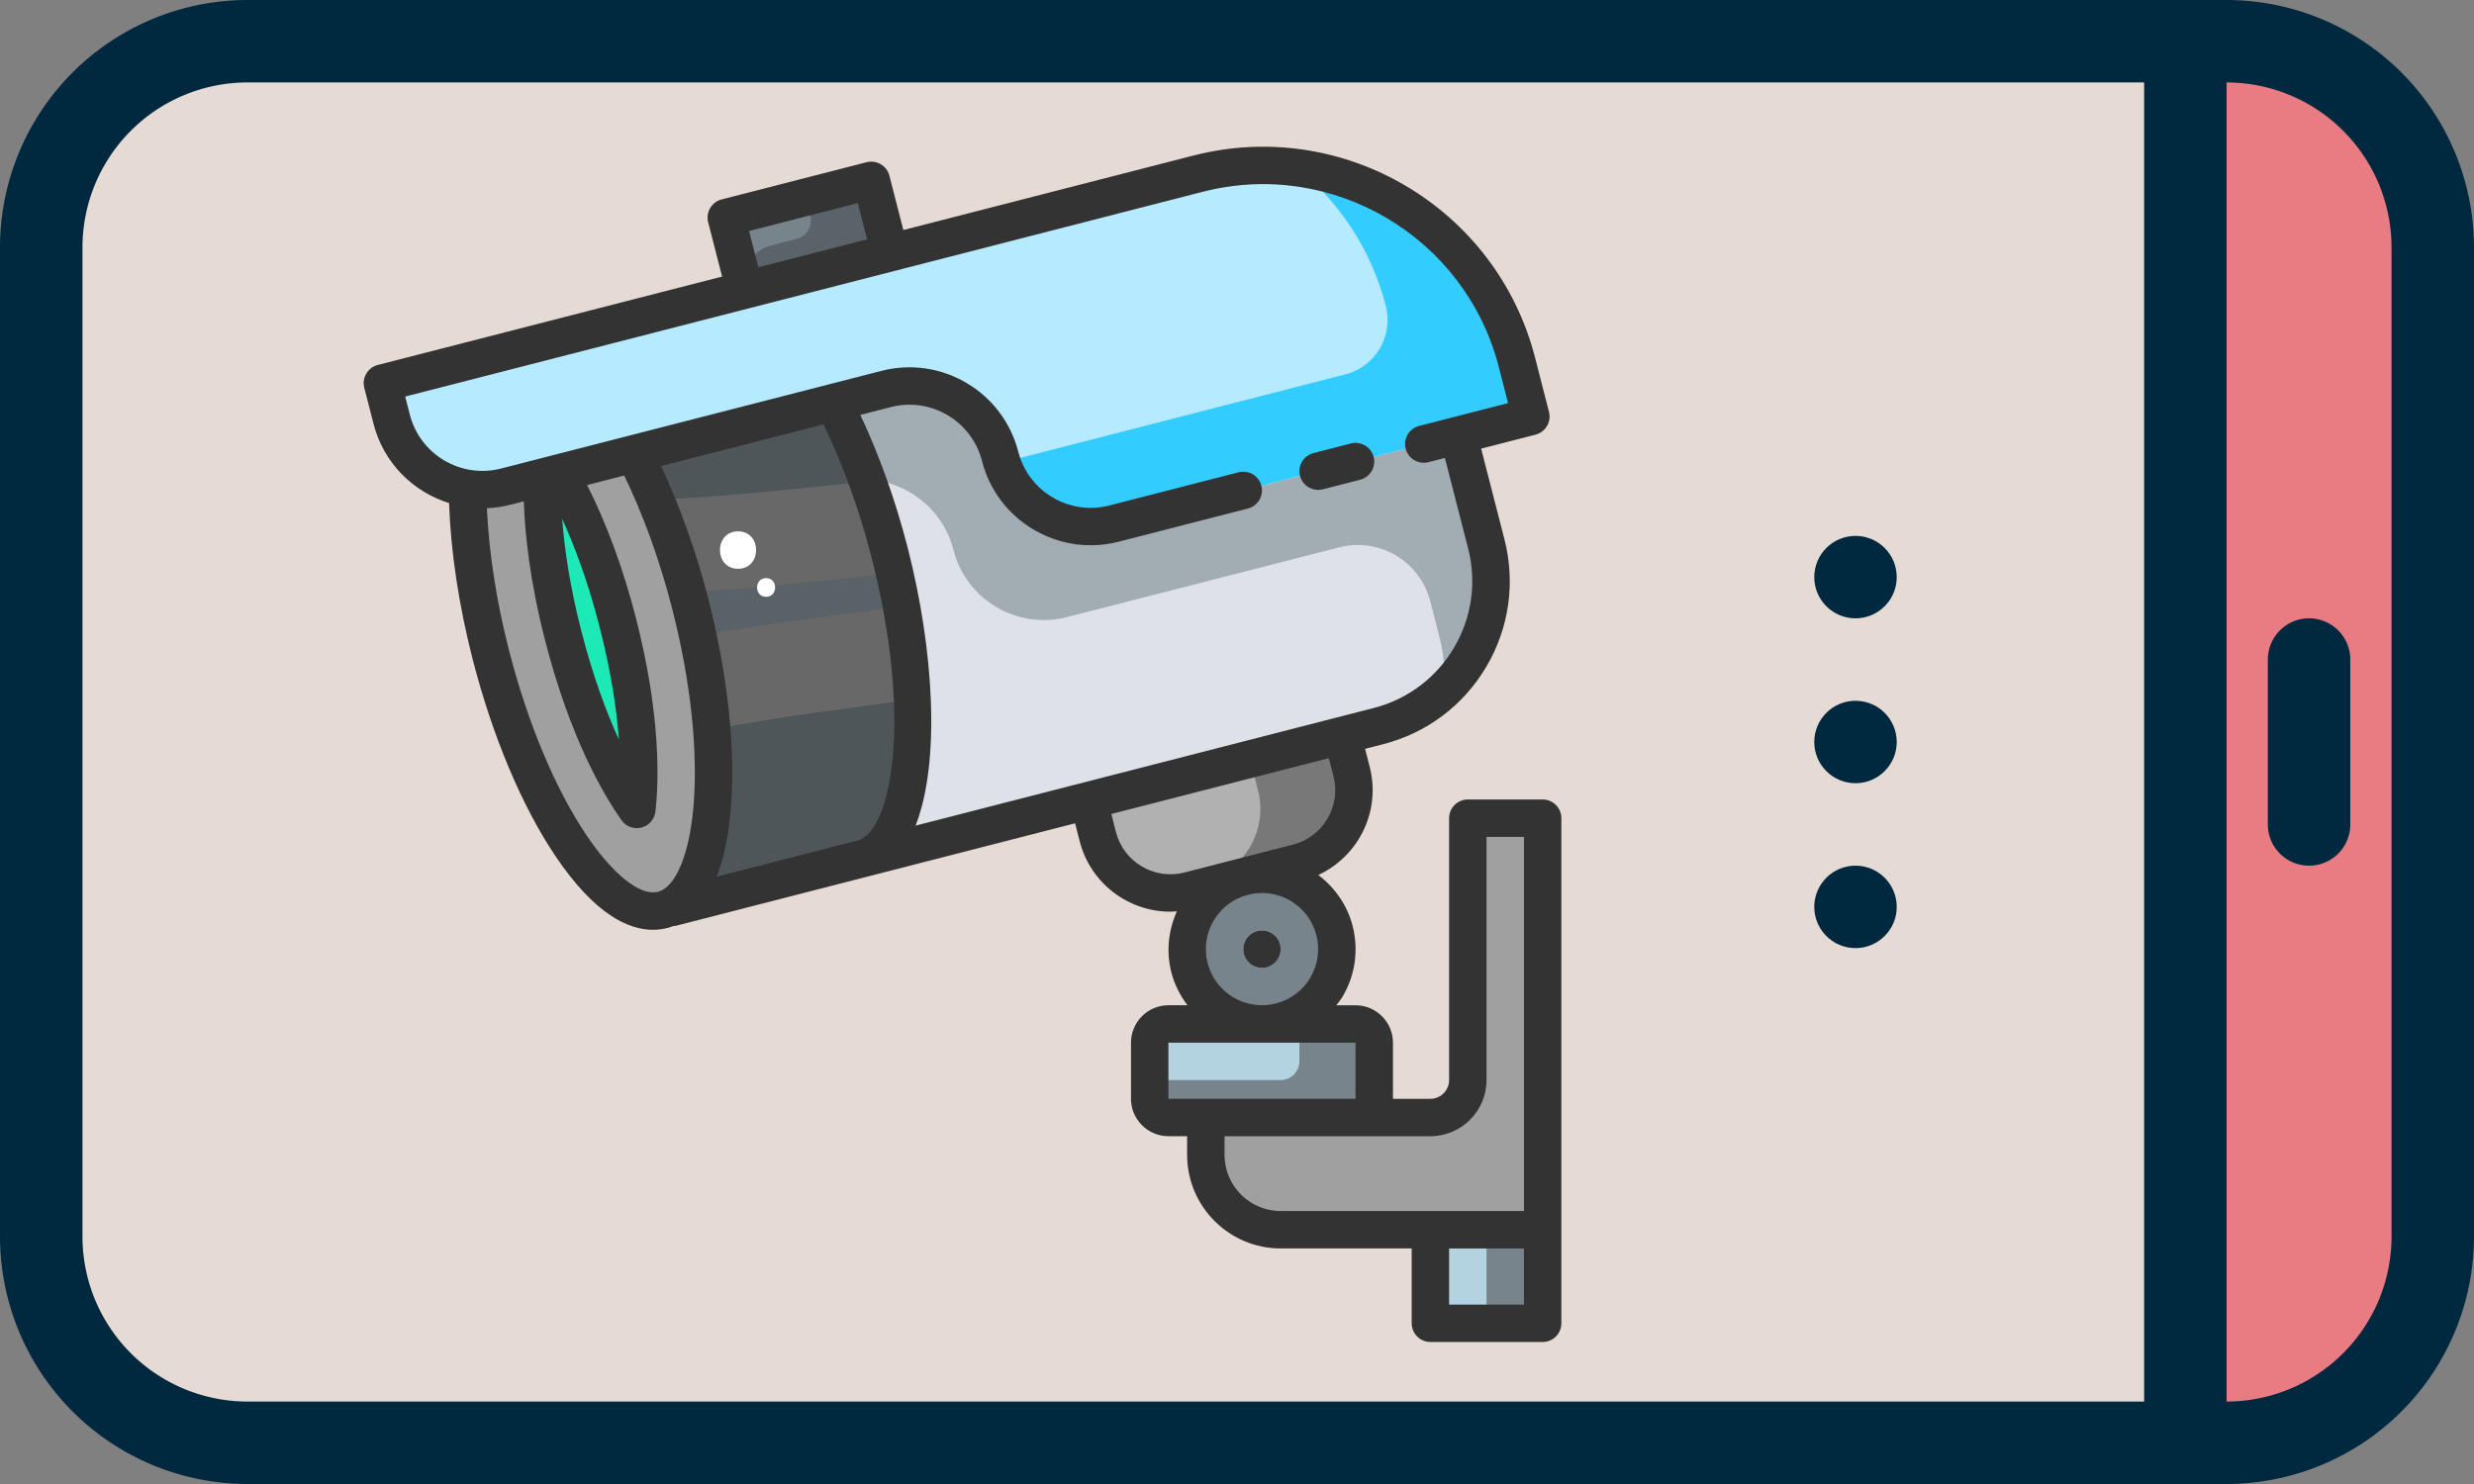 <?xml version="1.0" encoding="utf-8"?>
<svg viewBox="15.999 96.99 480 288" width="480" height="288" xmlns="http://www.w3.org/2000/svg">
  <rect x="15.999" y="96.99" width="480" height="288" fill="#808080" stroke="none"/>
  <path d="M 136 32.989 L 328 32.989 C 350.091 32.989 368 50.897 368 72.989 L 368 448.989 C 368 448.989 368 448.989 368 448.989 L 96 448.989 C 96 448.989 96 448.989 96 448.989 L 96 72.989 C 96 50.897 113.908 32.989 136 32.989 Z" fill="#e6dbd4" transform="matrix(0, -1, 1, 0, -8.989, 472.989)"/>
  <path d="M 328 216.989 L 600 216.989 C 600 216.989 600 216.989 600 216.989 L 600 224.989 C 600 247.08 582.091 264.989 560 264.989 L 368 264.989 C 345.908 264.989 328 247.08 328 224.989 L 328 216.989 C 328 216.989 328 216.989 328 216.989 Z" fill="#e97b82" transform="matrix(0, -1, 1, 0, 223.011, 704.989)"/>
  <g fill="#002940" transform="matrix(0, -1, 1, 0, -0.001, 496.99)">
    <path d="m352 16h-192a48.055 48.055 0 0 0 -48 48v384a48.055 48.055 0 0 0 48 48h192a48.055 48.055 0 0 0 48-48v-384a48.055 48.055 0 0 0 -48-48zm-224 48a32.036 32.036 0 0 1 32-32h192a32.036 32.036 0 0 1 32 32v368h-256zm224 416h-192a32.036 32.036 0 0 1 -32-32h256a32.036 32.036 0 0 1 -32 32z"/>
    <path d="m240 472h32a8 8 0 0 0 0-16h-32a8 8 0 0 0 0 16z"/>
    <circle cx="256" cy="376" r="8"/>
    <circle cx="224" cy="376" r="8"/>
    <circle cx="288" cy="376" r="8"/>
  </g>
  <g transform="matrix(1.086, 0, 0, 1.086, -383.412, 50.717)" style="">
    <path d="M 623.32 262.362 L 643.378 262.362 L 643.378 279.076 L 623.32 279.076 Z" fill="#b4d3e0" style=""/>
    <path d="M 633.349 262.362 L 643.378 262.362 L 643.378 279.076 L 633.349 279.076 Z" fill="#77848c" style=""/>
    <path d="M 643.378 242.304 L 643.378 262.362 L 623.32 262.362 L 596.577 262.362 C 589.189 262.362 583.206 256.378 583.206 248.99 L 583.206 242.304 L 609.949 242.304 L 623.32 242.304 C 626.997 242.304 630.007 239.296 630.007 235.618 L 630.007 188.817 L 643.378 188.817 Z" fill="#a0a0a0" style=""/>
    <path d="M 613.291 228.932 L 613.291 238.961 C 613.291 240.8 611.788 242.304 609.949 242.304 L 583.206 242.304 L 576.52 242.304 C 574.681 242.304 573.177 240.8 573.177 238.961 L 573.177 228.932 C 573.177 227.094 574.681 225.59 576.52 225.59 L 593.235 225.59 L 609.949 225.59 C 611.788 225.59 613.291 227.094 613.291 228.932 Z" fill="#b4d3e0" style=""/>
    <path d="M 613.291 228.932 L 613.291 238.961 C 613.291 240.8 611.788 242.304 609.949 242.304 L 576.52 242.304 C 574.681 242.304 573.177 240.8 573.177 238.961 L 573.177 235.618 L 596.577 235.618 C 598.416 235.618 599.92 234.114 599.92 232.276 L 599.92 225.59 L 609.949 225.59 C 611.788 225.59 613.291 227.094 613.291 228.932 Z" fill="#77848c" style=""/>
    <path d="M 593.235 215.561 C 595.073 215.561 596.577 214.057 596.577 212.218 C 596.577 210.379 595.073 208.875 593.235 208.875 C 591.395 208.875 589.892 210.379 589.892 212.218 C 589.892 214.057 591.395 215.561 593.235 215.561 Z M 606.171 208.875 C 608.01 216.029 603.698 223.316 596.577 225.155 C 595.474 225.456 594.338 225.59 593.235 225.59 C 587.284 225.59 581.835 221.578 580.297 215.561 C 578.459 208.407 582.772 201.12 589.892 199.28 C 597.045 197.442 604.333 201.755 606.171 208.875 Z" fill="#77848c" style=""/>
    <path d="M 609.247 180.493 C 611.085 187.647 606.773 194.936 599.619 196.773 L 589.892 199.28 L 580.197 201.755 C 573.044 203.593 565.755 199.28 563.917 192.128 L 562.246 185.675 L 607.575 174.042 Z" fill="#b1b1b1" style=""/>
    <path d="M 599.619 196.773 L 589.892 199.28 L 580.197 201.755 C 578.559 202.189 576.887 202.29 575.283 202.089 L 582.905 200.117 C 590.059 198.278 594.371 190.991 592.532 183.837 L 591.095 178.287 L 607.575 174.042 L 609.247 180.493 C 611.085 187.647 606.773 194.936 599.619 196.773 Z" fill="#787878" style=""/>
    <path d="M 523.435 74.825 L 526.744 87.795 L 500.87 94.448 L 497.527 81.477 Z" fill="#77848c" style=""/>
    <path d="M 526.744 87.795 L 500.87 94.448 C 499.964 90.941 502.077 87.365 505.584 86.458 L 510.15 85.282 C 511.931 84.824 513.009 83.008 512.557 81.226 L 511.701 77.833 L 523.435 74.825 Z" fill="#596369" style=""/>
    <path d="M 468.612 128.646 C 471.82 134.496 475.297 142.786 478.138 153.784 C 482.083 169.161 482.317 180.527 481.548 187.247 C 477.637 181.731 472.355 171.668 468.41 156.258 C 465.436 144.691 464.566 135.398 464.634 128.646 L 464.466 127.944 L 468.176 127.007 Z" fill="#1de9b6" style=""/>
    <path d="M 487.666 204.596 C 487.197 204.864 486.696 205.064 486.161 205.198 C 476.333 207.739 462.594 187.313 455.474 159.601 C 452.933 149.706 451.563 140.212 451.328 131.989 L 451.595 129.916 C 453.702 130.25 455.908 130.15 458.114 129.581 L 464.466 127.944 L 464.634 128.646 C 464.566 135.398 465.436 144.691 468.41 156.258 C 472.355 171.668 477.637 181.731 481.548 187.247 C 482.317 180.527 482.083 169.161 478.138 153.784 C 475.297 142.786 471.82 134.496 468.612 128.646 L 468.176 127.007 L 481.481 123.564 L 481.916 125.302 C 485.459 132.423 488.668 141.014 491.076 150.441 C 497.828 176.683 496.19 200.05 487.666 204.596 Z" fill="#a0a0a0" style=""/>
    <path d="M 526.711 141.282 C 533.798 168.961 531.625 193.431 521.864 196.039 C 521.83 196.072 521.83 196.072 521.797 196.072 L 487.799 204.797 L 487.666 204.596 C 496.19 200.05 497.828 176.683 491.076 150.441 C 488.668 141.014 485.459 132.423 481.916 125.302 L 481.481 123.564 L 516.916 114.471 L 517.116 115.274 C 520.827 122.562 524.17 131.487 526.711 141.282 Z" fill="#686868" style=""/>
    <path d="M 484.914 131.948 C 497.561 131.326 510.171 129.98 522.786 128.619 C 521.047 123.775 519.146 119.266 517.113 115.278 L 516.913 114.475 L 481.478 123.567 L 481.916 125.302 C 482.952 127.385 483.949 129.628 484.914 131.948 Z" fill="#4f565a" style=""/>
    <path d="M 490.528 148.496 C 490.704 149.151 490.908 149.776 491.076 150.441 C 491.587 152.427 492.031 154.389 492.45 156.334 C 504.484 154.008 516.699 152.701 528.823 150.895 C 528.465 148.963 528.048 147.001 527.6 145.022 C 515.241 146.349 502.899 147.69 490.528 148.496 Z" fill="#586267" style=""/>
    <path d="M 494.933 173.053 C 496.19 189.105 493.606 201.427 487.666 204.593 L 487.799 204.793 L 521.797 196.069 C 521.83 196.069 521.83 196.069 521.864 196.035 C 528.315 194.314 531.428 183.012 530.765 167.577 C 518.804 169.295 506.771 170.646 494.933 173.053 Z" fill="#4f565a" style=""/>
    <path d="M 607.575 174.042 L 562.246 185.675 L 521.864 196.039 C 531.625 193.431 533.798 168.961 526.711 141.282 C 524.17 131.487 520.827 122.562 517.116 115.274 L 516.916 114.471 L 526.109 112.099 C 527.48 111.731 528.884 111.564 530.254 111.564 C 537.709 111.564 544.528 116.578 546.467 124.132 C 548.74 133.092 557.866 138.474 566.792 136.167 L 628.335 120.356 L 628.335 120.389 L 633.316 139.81 C 636.993 154.118 628.368 168.694 614.061 172.371 Z" fill="#dee2e8" style=""/>
    <path d="M 625.627 166.052 C 625.995 162.944 625.794 159.734 624.958 156.526 L 623.3 150.053 C 621.465 142.9 614.181 138.588 607.027 140.422 L 558.435 152.881 C 549.509 155.188 540.383 149.806 538.109 140.847 C 536.238 133.559 529.82 128.646 522.7 128.312 C 520.995 123.564 519.122 119.185 517.116 115.274 L 516.916 114.471 L 526.109 112.099 C 527.48 111.731 528.884 111.564 530.254 111.564 C 537.709 111.564 544.528 116.578 546.467 124.132 C 548.74 133.092 557.866 138.474 566.792 136.167 L 628.335 120.356 L 628.335 120.389 L 633.316 139.81 C 635.856 149.639 632.581 159.601 625.627 166.052 Z" fill="#a2adb3" style=""/>
    <path d="M 638.765 107.318 L 641.272 117.045 L 628.335 120.356 L 566.792 136.167 C 557.866 138.474 548.74 133.092 546.467 124.132 C 544.528 116.578 537.709 111.564 530.254 111.564 C 528.884 111.564 527.48 111.731 526.109 112.099 L 516.916 114.471 L 481.481 123.564 L 468.176 127.007 L 464.466 127.944 L 458.114 129.581 C 455.908 130.15 453.702 130.25 451.595 129.916 C 445.077 129.013 439.495 124.266 437.756 117.548 L 436.119 111.062 L 500.87 94.448 L 526.744 87.795 L 581.802 73.655 C 606.84 67.203 632.346 82.313 638.765 107.318 Z" fill="#b6ebff" style=""/>
    <path d="M 641.272 117.045 L 628.335 120.356 L 566.792 136.167 C 558.234 138.373 549.509 133.526 546.802 125.269 L 604.935 110.327 L 608.14 109.508 C 613.513 108.134 616.748 102.661 615.364 97.29 C 612.757 87.16 607.04 78.669 599.452 72.552 C 617.838 74.925 633.884 88.263 638.765 107.318 Z" fill="#3cf" style=""/>
    <g fill="#fff" transform="matrix(3.343, 0, 0, 3.343, 432.774, 68.473)" style="">
      <path d="m20 20.667c-1.287 0-1.289 2 0 2 1.287 0 1.289-2 0-2z"/>
      <path d="m21.5 23.167c-.643 0-.645 1 0 1 .643 0 .645-1 0-1z"/>
    </g>
    <g fill="#333" transform="matrix(3.343, 0, 0, 3.343, 432.774, 68.473)" style="">
      <circle cx="48" cy="43" r="1"/>
      <g>
        <path d="m50.999 18.451c.083 0 .166-.01.25-.031l2-.514c.534-.138.856-.683.72-1.217-.138-.536-.682-.854-1.218-.72l-2 .514c-.534.138-.856.683-.72 1.217.116.451.523.751.968.751z"/>
        <path d="m63 35h-4c-.553 0-1 .448-1 1v14c0 .551-.448 1-1 1h-2v-3c0-1.103-.897-2-2-2h-1.029c.113-.15.236-.291.333-.455.68-1.15.871-2.495.539-3.789-.292-1.135-.965-2.062-1.834-2.72 2.148-.992 3.358-3.402 2.75-5.775l-.249-.968.969-.249c2.328-.599 4.284-2.067 5.508-4.137s1.567-4.491.97-6.819l-1.244-4.843 2.906-.746c.534-.138.856-.683.72-1.217l-.746-2.906c-2.06-8.011-10.254-12.854-18.262-10.797l-15.496 3.98-.746-2.905c-.138-.536-.684-.852-1.218-.72l-7.749 1.99c-.257.066-.477.231-.611.46-.136.228-.174.5-.108.758l.746 2.905-18.403 4.726c-.534.138-.856.683-.72 1.217l.497 1.938c.536 2.087 2.115 3.629 4.035 4.228.087 2.581.52 5.463 1.261 8.35 1.058 4.117 2.63 7.855 4.426 10.524 2.102 3.122 3.902 3.936 5.208 3.936.278 0 .535-.037.767-.096.105-.027.212-.063.321-.104.055-.005.109-.007.164-.021l10.169-2.612h.001s.001 0 .001 0l11.137-2.86.248.968c.579 2.254 2.616 3.757 4.845 3.757.115 0 .232-.014.347-.022-.459 1.027-.579 2.162-.296 3.267.169.659.475 1.244.862 1.756h-1.019c-1.103 0-2 .897-2 2v3c0 1.103.897 2 2 2h1v1c0 2.757 2.243 5 5 5h7v4c0 .552.447 1 1 1h6c.553 0 1-.448 1-1v-5-21.999c0-.552-.447-1-1-1zm-17.582 6.473c.407-.69 1.06-1.179 1.836-1.378.249-.064.501-.096.752-.096.529 0 1.053.142 1.521.418.69.408 1.18 1.06 1.379 1.836s.085 1.583-.323 2.273c-.407.69-1.06 1.179-1.836 1.378-.774.198-1.583.085-2.272-.323-.69-.408-1.18-1.06-1.379-1.836-.2-.775-.086-1.582.322-2.272zm-24.829-36.861 5.811-1.492.497 1.937-5.811 1.493zm-18.128 9.819-.249-.969 18.402-4.726h.001l7.749-1.99c.001 0 .002-.001.003-.001l16.462-4.228c6.938-1.786 14.042 2.415 15.825 9.357l.498 1.938-2.905.746h-.001s0 0-.001 0l-1.847.474c-.535.138-.857.683-.72 1.218.139.536.686.854 1.218.72l.879-.226 1.243 4.843c.961 3.738-1.3 7.561-5.038 8.521l-1.935.497c-.001 0-.002 0-.003 0s-.001.001-.002.001l-13.556 3.482s0 0-.001 0 0 0-.001 0l-8.993 2.31c1.339-3.424.979-9.399-.424-14.862-.656-2.551-1.529-4.969-2.528-7.093l1.631-.419c2.136-.55 4.32.743 4.869 2.878.398 1.552 1.378 2.857 2.758 3.672.938.554 1.982.838 3.044.838.5 0 1.005-.063 1.503-.191l6.907-1.774c.534-.138.856-.683.72-1.217-.138-.535-.683-.856-1.218-.72l-6.907 1.774c-1.035.267-2.11.113-3.031-.431-.92-.543-1.572-1.413-1.838-2.448-.824-3.205-4.103-5.14-7.305-4.318l-20.34 5.223c-2.137.547-4.32-.744-4.869-2.879zm16.399 24.696c.344-.88.611-2.018.744-3.5.288-3.205-.136-7.237-1.193-11.354-.654-2.545-1.527-4.972-2.525-7.095l8.681-2.23c1.015 2.088 1.901 4.515 2.561 7.085 2.234 8.701 1.069 14.695-.751 15.164zm-6.956-2.213c-1.672-2.485-3.146-6.003-4.147-9.905-.674-2.624-1.071-5.228-1.178-7.581.414-.017.832-.074 1.249-.181l.723-.186c.06 1.77.327 4.277 1.142 7.45 1.347 5.242 3.136 8.264 4.083 9.599.19.269.496.421.815.421.083 0 .166-.01.249-.031.401-.103.697-.443.744-.854.187-1.625.299-5.133-1.048-10.379-.679-2.641-1.579-5.055-2.602-7.075l1.983-.509c1.014 2.085 1.897 4.524 2.556 7.087 1.003 3.902 1.407 7.694 1.139 10.678-.227 2.525-.951 4.244-1.891 4.485-.937.245-2.401-.915-3.817-3.019zm-1.302-16.916c.641 1.401 1.367 3.312 1.998 5.767.621 2.42.915 4.431 1.032 6.027-.667-1.455-1.38-3.359-2.001-5.778-.627-2.44-.913-4.459-1.029-6.016zm29.596 16.746-.248-.968 11.623-2.985.249.968c.411 1.603-.558 3.241-2.16 3.652l-5.811 1.493c-1.602.409-3.242-.558-3.653-2.16zm2.802 11.256h4.995.006.008 4.991l.001 3h-8.001-2zm3 6v-1h7 4c1.654 0 3-1.346 3-3v-13h2v20h-5-8c-1.654 0-3-1.346-3-3zm16 8h-4v-3h4z"/>
      </g>
    </g>
  </g>
</svg>